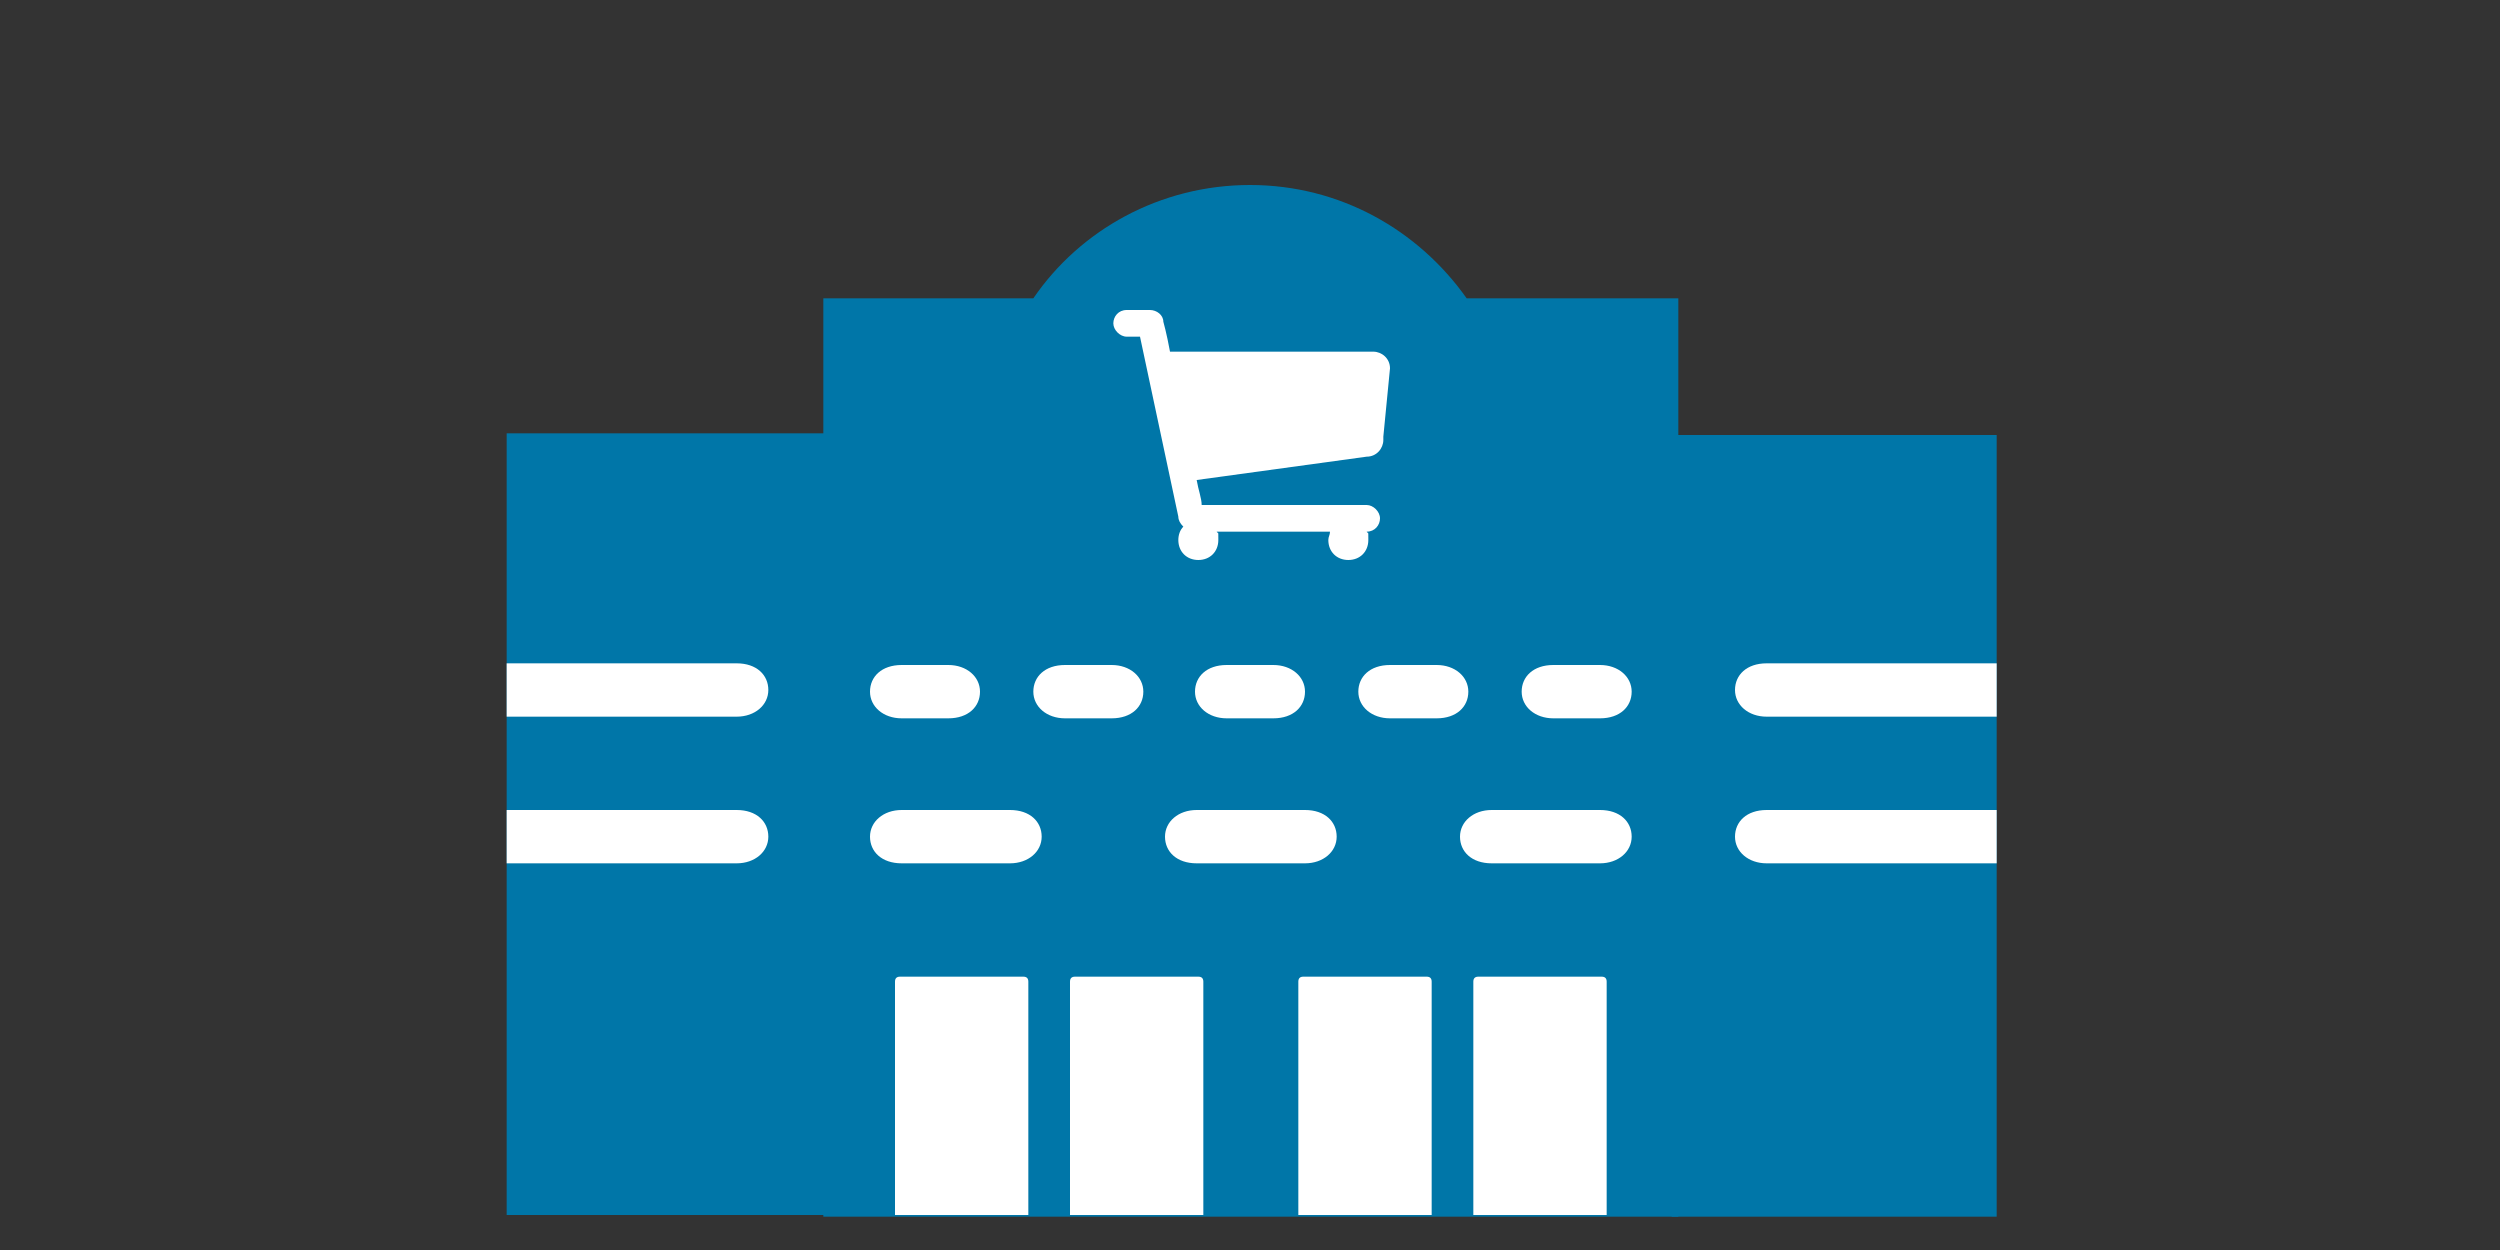 <svg width="150" height="75" viewBox="0 0 150 75" fill="none" xmlns="http://www.w3.org/2000/svg">
<rect x="0" y="0" width="150" height="75" fill="#333333" stroke="none"/>
<path d="M88 17.9C85.1 13.8 80.4 11.1 75 11.1C69.6 11.1 64.8 13.8 62 17.9H49.4V73H100.7V17.9H88Z" fill="#0076A8"/>
<path d="M61.7 72.9V58.9C61.7 58.7 61.6 58.6 61.4 58.6H54C53.8 58.6 53.7 58.7 53.7 58.9V72.9H61.7Z" fill="white"/>
<path d="M72.2 72.9V58.9C72.2 58.7 72.1 58.6 71.9 58.6H64.5C64.3 58.6 64.2 58.7 64.2 58.9V72.9H72.2Z" fill="white"/>
<path d="M85.9 72.9V58.9C85.9 58.7 85.8 58.6 85.6 58.6H78.2C78 58.6 77.9 58.7 77.9 58.9V72.9H85.9Z" fill="white"/>
<path d="M96.4 72.9V58.9C96.4 58.7 96.3 58.6 96.1 58.6H88.7C88.5 58.6 88.4 58.7 88.4 58.9V72.9H96.4Z" fill="white"/>
<path d="M49.9 26H30.4V72.9H49.9V26Z" fill="#0076A8"/>
<path d="M83 26.2L83.4 22.1C83.4 21.5 82.9 21.1 82.4 21.1H70.4H70.2C70 20 69.8 19.3 69.8 19.3C69.8 18.9 69.4 18.6 69 18.6H67.6C67.1 18.6 66.8 19 66.8 19.4C66.8 19.8 67.2 20.2 67.6 20.2H68.4L70.7 31C70.7 31.2 70.8 31.4 71 31.6C70.8 31.8 70.7 32.1 70.7 32.4C70.7 33.1 71.2 33.6 71.9 33.6C72.6 33.6 73.1 33.1 73.1 32.4C73.1 31.7 73.1 32.1 73 31.9H79.8C79.8 32.1 79.7 32.2 79.7 32.4C79.7 33.1 80.2 33.6 80.9 33.6C81.6 33.6 82.1 33.1 82.1 32.4C82.1 31.7 82.1 32.1 82 31.9C82.5 31.9 82.8 31.5 82.8 31.1C82.8 30.7 82.4 30.3 82 30.3H72.1C72.1 29.9 71.9 29.4 71.8 28.8L82 27.4C82.6 27.4 83 26.9 83 26.4V26.2Z" fill="white"/>
<path d="M100.3 73H119.8V26.1H100.3V73Z" fill="#0076A8"/>
<path d="M60.6 48.6H54.1C53 48.6 52.2 49.3 52.2 50.2C52.2 51.1 52.9 51.8 54.1 51.8H60.6C61.7 51.8 62.5 51.1 62.5 50.2C62.5 49.3 61.8 48.6 60.6 48.6Z" fill="white"/>
<path d="M78.3 48.6H71.8C70.7 48.6 69.9 49.3 69.9 50.2C69.9 51.1 70.6 51.8 71.8 51.8H78.3C79.4 51.8 80.2 51.1 80.2 50.2C80.2 49.3 79.5 48.6 78.3 48.6Z" fill="white"/>
<path d="M96 48.6H89.5C88.4 48.6 87.6 49.3 87.6 50.2C87.6 51.1 88.3 51.8 89.5 51.8H96C97.1 51.8 97.9 51.1 97.9 50.2C97.9 49.3 97.2 48.6 96 48.6Z" fill="white"/>
<path d="M54.1 39.9H56.9C58 39.9 58.8 40.6 58.8 41.5C58.8 42.4 58.1 43.1 56.9 43.1H54.1C53 43.1 52.2 42.4 52.2 41.5C52.2 40.6 52.9 39.9 54.1 39.9Z" fill="white"/>
<path d="M63.9 39.9H66.7C67.8 39.9 68.6 40.6 68.6 41.5C68.6 42.4 67.9 43.1 66.7 43.1H63.9C62.8 43.1 62 42.4 62 41.5C62 40.6 62.7 39.9 63.9 39.9Z" fill="white"/>
<path d="M73.6 39.9H76.4C77.5 39.9 78.3 40.6 78.3 41.5C78.3 42.4 77.6 43.1 76.4 43.1H73.6C72.5 43.1 71.7 42.4 71.7 41.5C71.7 40.6 72.4 39.9 73.6 39.9Z" fill="white"/>
<path d="M83.4 39.9H86.2C87.3 39.9 88.1 40.6 88.1 41.5C88.1 42.4 87.4 43.1 86.2 43.1H83.4C82.3 43.1 81.5 42.4 81.5 41.5C81.5 40.6 82.2 39.9 83.4 39.9Z" fill="white"/>
<path d="M93.2 39.9H96C97.1 39.9 97.9 40.6 97.9 41.5C97.9 42.4 97.2 43.1 96 43.1H93.2C92.1 43.1 91.3 42.4 91.3 41.5C91.3 40.6 92 39.9 93.2 39.9Z" fill="white"/>
<path d="M44.2 39.8H30.4V43H44.2C45.3 43 46.1 42.3 46.1 41.4C46.1 40.5 45.4 39.8 44.2 39.8Z" fill="white"/>
<path d="M44.2 48.6H30.4V51.8H44.2C45.3 51.8 46.1 51.1 46.1 50.2C46.1 49.3 45.4 48.6 44.2 48.6Z" fill="white"/>
<path d="M106 39.8H119.8V43H106C104.9 43 104.1 42.3 104.1 41.4C104.1 40.5 104.8 39.8 106 39.8Z" fill="white"/>
<path d="M106 48.6H119.8V51.8H106C104.9 51.8 104.1 51.1 104.1 50.2C104.1 49.3 104.8 48.6 106 48.6Z" fill="white"/>
</svg>
